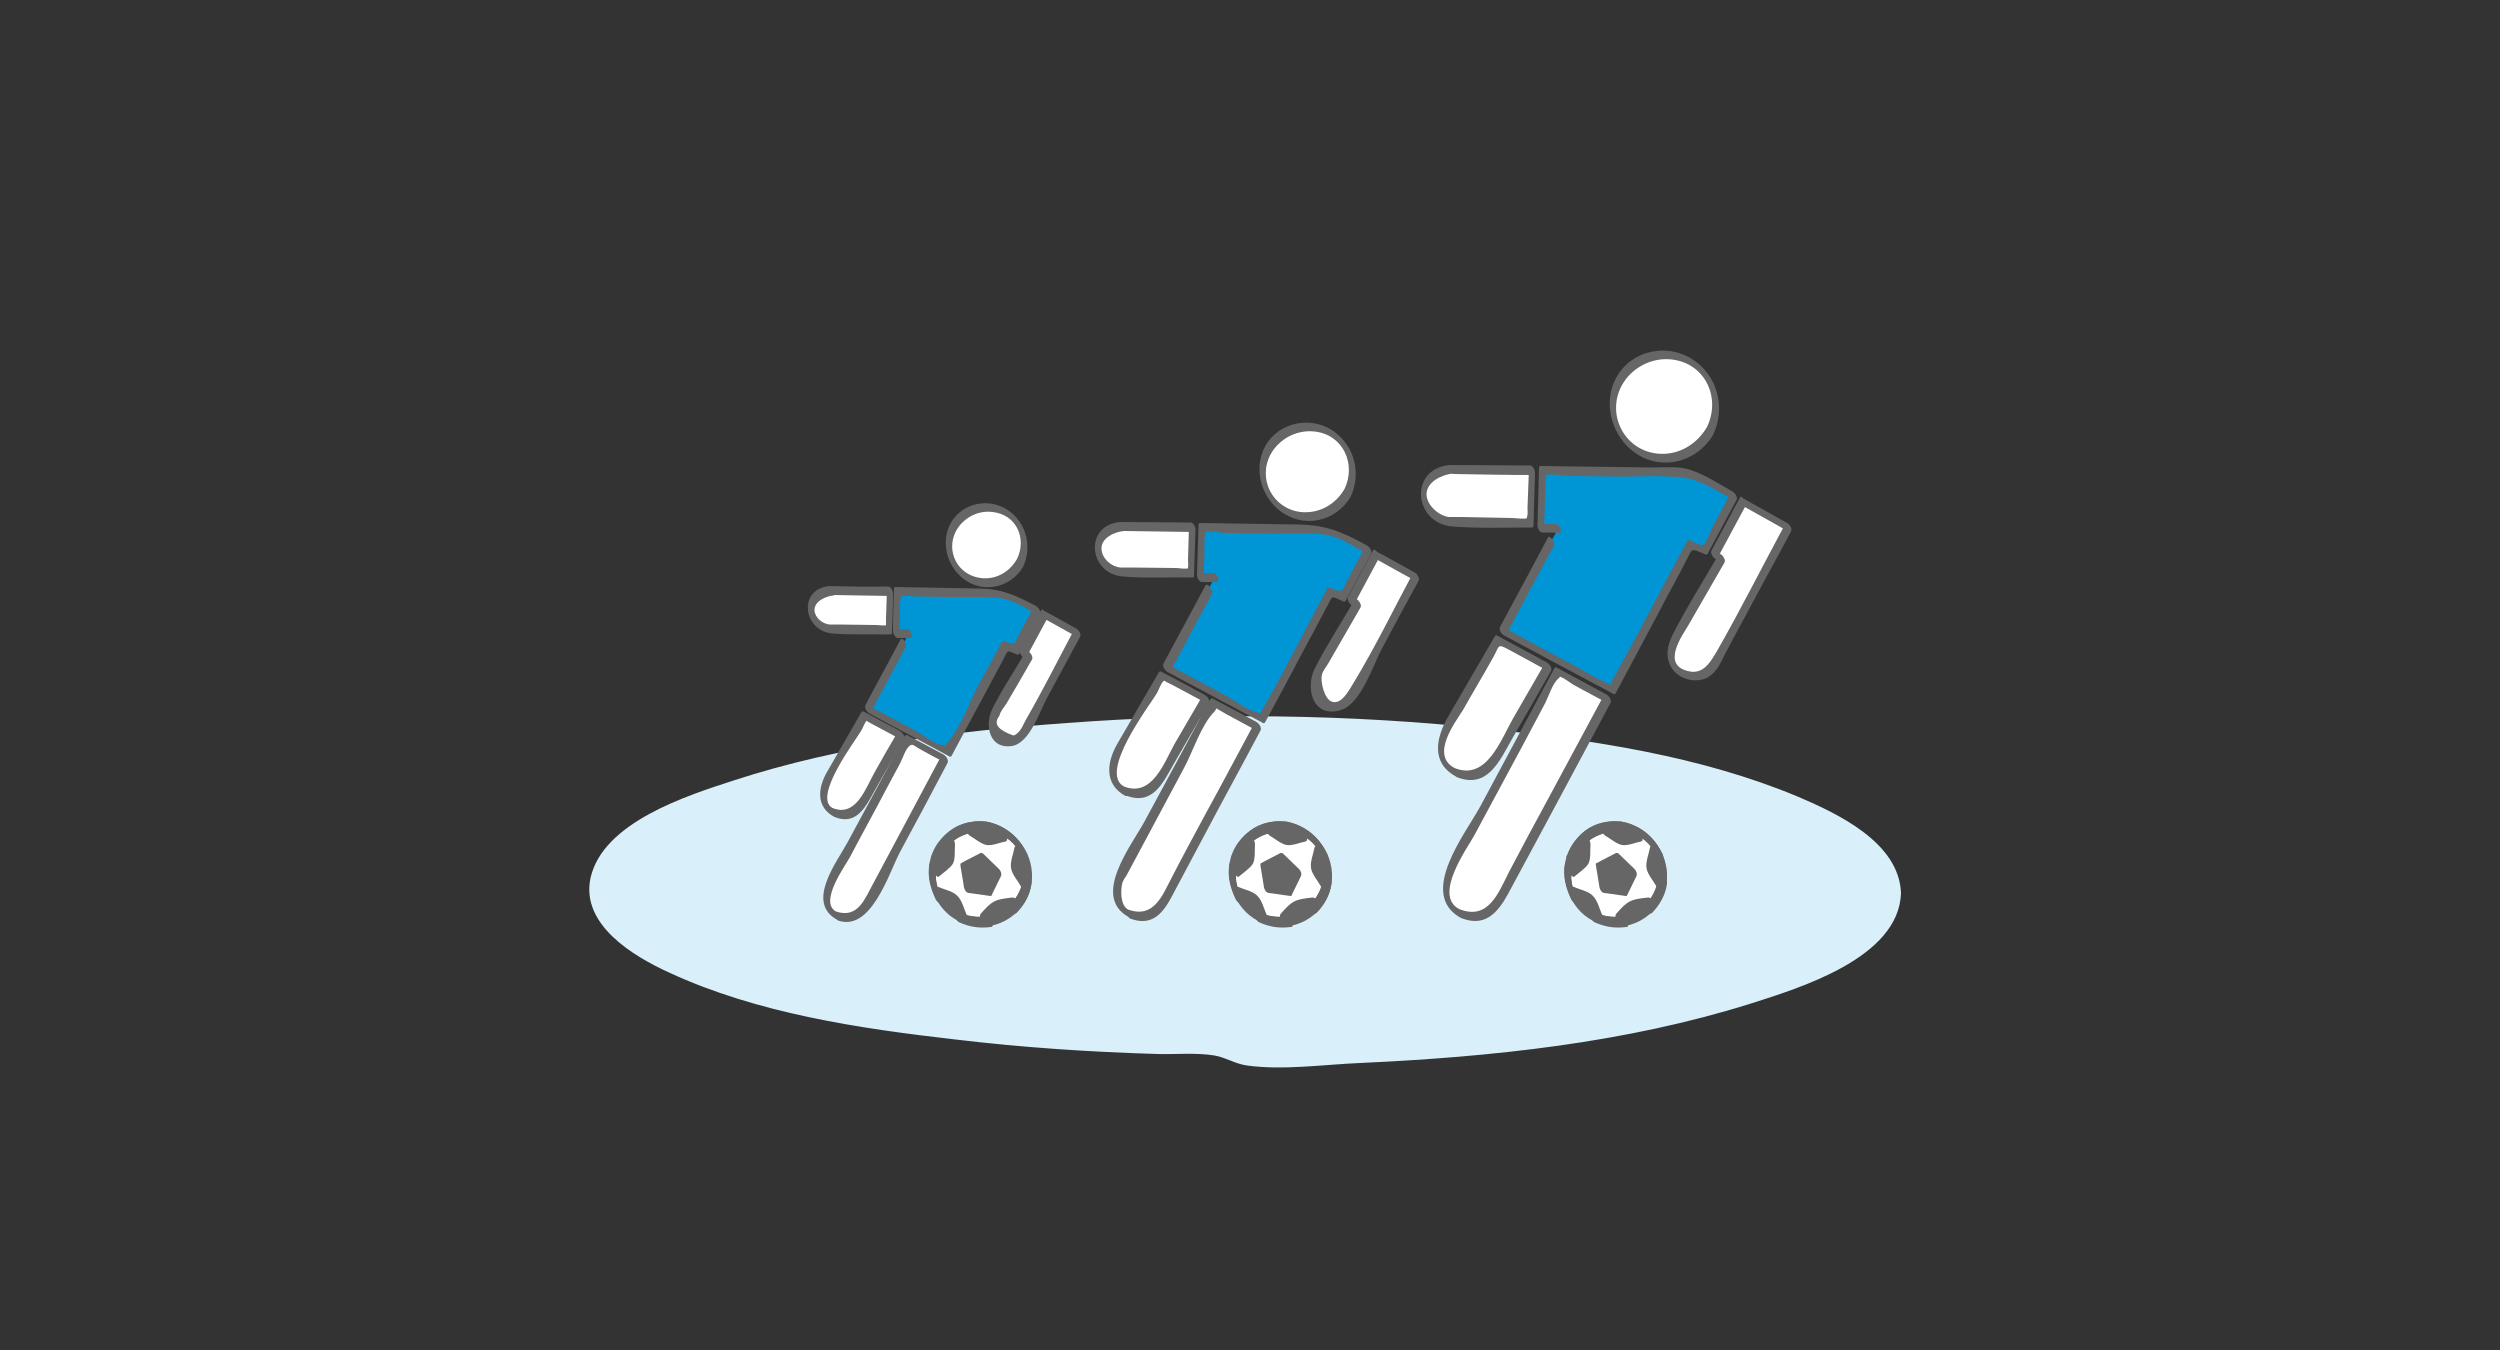 <?xml version="1.0" encoding="utf-8"?>
<!-- Generator: Adobe Illustrator 22.0.1, SVG Export Plug-In . SVG Version: 6.00 Build 0)  -->
<svg version="1.1" id="Layer_1" xmlns="http://www.w3.org/2000/svg" xmlns:xlink="http://www.w3.org/1999/xlink" x="0px" y="0px"
	 viewBox="0 0 500 270" style="enable-background:new 0 0 500 270;" xml:space="preserve">
<rect x="0" y="0" width="500" height="270" fill="#333333" stroke="none"/>
<style type="text/css">
	.st0{fill:#D9EFF9;}
	.st1{fill:#FFFFFF;}
	.st2{fill:#666666;}
	.st3{fill:#D9EFF9;stroke:#D9EFF9;stroke-width:3;stroke-miterlimit:10;}
	.st4{fill:#0096D5;}
</style>
<g>
	<path class="st0" d="M379.5,178.3c0,18.8-58.4,34-130.5,34c-2.2,0-4.4-2-6.5-2c-69-0.9-124-13.8-124-32c0-18.8,58.4-34,130.5-34
		S379.5,159.5,379.5,178.3z"/>
	<g>
		<path class="st0" d="M378.9,177.8c-0.3,11-16.9,16.8-25.2,19.7c-19,6.7-39.3,9.7-59.2,11.7c-12.6,1.2-25.4,1.9-38.1,2.1
			c-3.3,0-7,0.5-10.1-0.6c-2.3-0.8-3.4-1.3-6-1.4c-6.8-0.3-13.7-0.3-20.5-0.7c-21.9-1.2-44-3.4-65.3-8.7c-7.5-1.9-14.9-4.1-21.9-7.5
			c-4.6-2.2-10.5-5.4-12.6-10.3c-4.6-10.3,11.3-17.8,18.4-20.8c17.4-7.4,36.6-10.6,55.2-12.9c25.4-3.1,51-3.9,76.6-2.8
			c24.7,1,49.9,3.6,73.8,10.2c8.2,2.3,16.5,5,23.8,9.2C372.6,167.7,378.7,171.7,378.9,177.8c0,0.6,1.3,2,1.3,0.9
			c-0.3-10.2-12.7-16-20.7-19.4c-19.4-8.1-41-11.3-61.7-13.5c-28-3-56.3-3.3-84.4-1.2c-22.4,1.6-45.2,4.5-66.7,11.5
			c-9.2,3-26.1,8.3-28.6,19.5c-2,9.4,8.7,15.7,15.7,18.9c17.7,8.2,38.1,11.2,57.3,13.4c13.4,1.6,26.9,2.5,40.4,2.9
			c3.7,0.1,7.8-0.3,11.4,0.3c2.3,0.4,4.2,1.7,6.5,2c7.2,1,15.4-0.2,22.6-0.5c26.2-1.2,53.1-4,78.2-11.9c9.7-3.1,29.6-9.1,30-22.1
			C380.2,178.1,378.9,176.7,378.9,177.8z"/>
	</g>
</g>
<g>
	<path class="st1" d="M166.7,162.5L166.7,162.5c-2-1.1-2.8-3.6-1.7-5.6l8-13.8l7.3,3.9l-8,13.8C171.3,162.8,168.7,163.6,166.7,162.5
		z"/>
</g>
<g>
	<path class="st1" d="M167.4,183.1L167.4,183.1c-2-1.1-2.8-3.6-1.7-5.6l16-29.8l7.3,3.9l-1.2,2.3L173,181.5
		C171.9,183.5,169.4,184.2,167.4,183.1z"/>
</g>
<g>
	<circle class="st1" cx="197.3" cy="109" r="7.6"/>
</g>
<g>
	<g>
		<path class="st1" d="M166.2,118.1c-2.3,0-4.1,1.8-4.2,4.1c0,2.3,1.8,3.5,4,3.6l11.6,0.2l0.2-7.7L166.2,118.1z"/>
	</g>
	<g>
		<path class="st4" d="M180.7,128.7l-7,13.1l16,8.6l11.4-21.3l2.1,0.9l4.2-7.9l-2.7-1.4c-4-2.1-4.8-2-4.8-2l-20.5-0.3l-0.2,8.3
			l2.5,0"/>
	</g>
	<g>
		<path class="st1" d="M208.8,122.8l-4.2,7.8l1.1,0.5l-6.9,11.8c-1.1,2-0.8,4.1,0.7,4.8c2,1,4.2,0.5,5.3-1.5l10.6-19.7L208.8,122.8z
			"/>
	</g>
</g>
<g>
	<g>
		<path class="st2" d="M166.5,161.6c-4-2.2,4.6-13.5,5.7-15.4c0.3-0.4,0.8-1.9,1.2-2.1c-0.2,0.1,0.5,0.4,1.2,0.8
			c1.9,1,3.9,2.1,5.8,3.1c-0.3-0.6-0.5-1.1-0.8-1.7c-1.6,2.7-3.2,5.5-4.7,8.2C173.1,157.7,171.2,163.5,166.5,161.6
			c-0.8-0.3-0.2,1.5,0.4,1.8c4.5,1.8,6.3-2.2,8.1-5.4c1.9-3.4,3.9-6.7,5.8-10.1c0.3-0.6-0.3-1.4-0.8-1.7c-2.4-1.3-4.9-2.6-7.3-3.9
			c-0.1-0.1-0.3,0-0.4,0.1c-2.3,4-4.6,8-6.9,12c-1.8,3.1-2.3,7,1.5,9C167.6,163.8,167.1,161.9,166.5,161.6z"/>
	</g>
</g>
<g>
	<g>
		<path class="st2" d="M167.2,182.3c-3.5-1.9,1.9-9.2,2.8-10.9c2.3-4.4,4.7-8.7,7-13.1c1-1.9,2-3.7,3-5.6c0.5-0.9,1.1-3,2-3.6
			c0.6-0.4,0.8,0.1,2.3,0.9c1.6,0.9,3.3,1.8,4.9,2.6c-0.3-0.6-0.5-1.1-0.8-1.7c-2.7,5.1-5.4,10.1-8.1,15.2c-1.9,3.5-3.7,7-5.6,10.5
			C173,179.6,171.7,183.8,167.2,182.3c-0.8-0.3-0.2,1.5,0.4,1.8c6.6,2.3,10.1-9.3,12.4-13.7c3.2-5.9,6.4-11.9,9.5-17.8
			c0.3-0.6-0.3-1.4-0.8-1.7c-2.4-1.3-4.9-2.6-7.3-3.9c-0.1-0.1-0.3,0-0.4,0.1c-3.8,7.1-7.6,14.2-11.4,21.2
			c-2.2,4.1-8.6,12.2-2.1,15.7C168.3,184.4,167.7,182.6,167.2,182.3z"/>
	</g>
</g>
<g>
	<g>
		<path class="st2" d="M203.4,111.8c-1.5,2.6-4.2,4.2-7.3,3.8c-4.6-0.6-7-5.4-4.9-9.4c1.4-2.6,4.4-4.2,7.3-3.8
			C203.3,102.9,205.4,107.7,203.4,111.8c-0.3,0.6,0.9,2.2,1.2,1.6c1.8-3.8,0.8-8.4-2.5-11c-3.8-3-9.6-2.1-12,2.3
			c-2,3.7-0.7,8.5,2.5,11c3.9,3.1,9.5,1.9,12-2.3C204.9,112.7,203.8,111.1,203.4,111.8z"/>
	</g>
</g>
<g>
	<g>
		<g>
			<path class="st2" d="M165.9,117.2c-6.4,0.6-5.3,9,0.6,9.5c3.8,0.3,7.8,0.1,11.6,0.2c0.3,0,0.3-0.3,0.3-0.5
				c0.1-2.6,0.2-5.1,0.2-7.7c0-0.5-0.4-1.4-1-1.4C173.7,117.4,169.8,117.3,165.9,117.2c-0.7,0,0,1.8,0.7,1.8
				c3.9,0.1,7.8,0.1,11.8,0.2c-0.3-0.5-0.7-0.9-1-1.4c-0.1,1.9-0.1,3.9-0.2,5.8c0,0.4,0,0.9,0,1.3c-0.2,0.8,0.2,0.1,0.2,0.1
				c-0.5,0.2-1.7,0-2.2,0c-2.5,0-5-0.1-7.5-0.1c-0.6,0-1.2,0-1.8,0c-1.3-0.1-2.9-1.3-3-2.8c-0.1-1.9,2.4-2.9,3.8-3
				C167.3,119,166.6,117.2,165.9,117.2z"/>
		</g>
	</g>
	<g>
		<g>
			<path class="st2" d="M180.1,127.9c-2.3,4.4-4.7,8.7-7,13.1c-0.3,0.6,0.3,1.4,0.8,1.7c5.3,2.9,10.7,5.7,16,8.6
				c0.1,0.1,0.3,0,0.4-0.1c2.1-4,4.3-8,6.4-11.9c1.3-2.4,2.5-4.7,3.8-7.1c1.2-2.2,0.6-2.3,2.9-1.3c0.1,0.1,0.3,0,0.4-0.1
				c1.4-2.6,2.8-5.3,4.2-7.9c0.3-0.6-0.3-1.4-0.8-1.7c-4.4-2.3-7-3.5-11.8-3.5c-5.4-0.1-10.9-0.2-16.3-0.3c-0.3,0-0.3,0.3-0.3,0.5
				c-0.1,2.8-0.2,5.6-0.2,8.3c0,0.5,0.4,1.4,1,1.4c0.8,0,1.7,0,2.5,0c0.7,0,0-1.8-0.7-1.8c-0.8,0-1.7,0-2.5,0c0.3,0.5,0.7,0.9,1,1.4
				c0-1.5,0.1-3.1,0.1-4.6c0-0.8-0.1-1.8,0.1-2.6c0.4-1.2-0.2-0.6,0-0.7c0.6-0.4,2.4,0,3.1,0c2.1,0,4.2,0.1,6.4,0.1
				c3.3,0.1,6.9-0.2,10.2,0.2c2.8,0.3,5.4,2.1,7.8,3.4c-0.3-0.6-0.5-1.1-0.8-1.7c-0.9,1.7-1.9,3.5-2.8,5.2c-1.2,2.3-0.8,2.7-3.2,1.7
				c-0.1-0.1-0.3,0-0.4,0.1c-1.5,2.8-3,5.7-4.6,8.5c-1.9,3.6-3.6,8.6-6.3,11.7c-1.1,1.3,0.4,0.7-1.1,0.5c-1.7-0.3-3.9-2.1-5.4-2.9
				c-3.2-1.7-6.5-3.5-9.7-5.2c0.3,0.6,0.5,1.1,0.8,1.7c2.3-4.4,4.7-8.7,7-13.1C181.6,128.9,180.5,127.3,180.1,127.9L180.1,127.9z"/>
		</g>
	</g>
	<g>
		<g>
			<path class="st2" d="M208.2,122.1c-1.4,2.6-2.8,5.2-4.2,7.8c-0.3,0.5,0.3,1.4,0.8,1.7c0.4,0.2,0.8,0.3,1.1,0.5
				c-0.3-0.6-0.5-1.1-0.8-1.7c-2.2,3.8-4.8,7.6-6.7,11.5c-1.5,3.2-0.5,8,4,7.3c3.6-0.6,5.6-7.1,7.1-9.8c2.2-4,4.3-8,6.5-12
				c0.3-0.5-0.2-1.3-0.6-1.6c-2.2-1.2-4.4-2.5-6.7-3.7c-1-0.5-0.5,1.3,0.1,1.6c2.2,1.2,4.4,2.5,6.7,3.7c-0.2-0.5-0.4-1-0.6-1.6
				c-3.2,6-6.3,12.2-9.7,18.1c-0.6,1.1-1.2,2.8-2.5,3.2c-2.9-1-3.9-2.2-3.1-3.5c0.1-0.2,0.2-0.3,0.3-0.5c0.1-0.7,1-1.8,1.4-2.4
				c1.7-2.9,3.4-5.8,5.1-8.8c0.3-0.5-0.3-1.4-0.8-1.7c-0.4-0.2-0.8-0.3-1.1-0.5c0.3,0.6,0.5,1.1,0.8,1.7c1.4-2.6,2.8-5.2,4.2-7.8
				C209.7,123,208.5,121.4,208.2,122.1z"/>
		</g>
	</g>
</g>
<g>
	<path class="st1" d="M225,158.1L225,158.1c-2.4-1.3-3.3-4.3-2.1-6.7l9.5-16.4l8.8,4.7l-9.5,16.4C230.4,158.6,227.4,159.4,225,158.1
		z"/>
</g>
<g>
	<path class="st1" d="M225.8,182.7L225.8,182.7c-2.4-1.3-3.3-4.3-2.1-6.7l19-35.5l8.8,4.7l-1.5,2.8l-17.5,32.7
		C231.3,183.1,228.2,184,225.8,182.7z"/>
</g>
<g>
	<circle class="st1" cx="261.5" cy="94.3" r="9"/>
</g>
<g>
	<g>
		<path class="st1" d="M224.5,105.3c-2.7,0-4.9,2.2-5,4.9c0,2.7,2.1,4.2,4.8,4.2l13.9,0.2l0.3-9.1L224.5,105.3z"/>
	</g>
	<g>
		<path class="st4" d="M241.7,117.8l-8.4,15.6l19.1,10.2l13.6-25.4l2.5,1.1l5.1-9.4l-3.2-1.7c-4.8-2.6-5.7-2.4-5.7-2.4l-24.4-0.4
			l-0.3,9.9l3,0"/>
	</g>
	<g>
		<path class="st1" d="M275.2,110.8l-5,9.3l1.3,0.6l-8.2,14.1c-1.3,2.4-1,4.9,0.8,5.8c2.4,1.2,5,0.6,6.3-1.8l12.6-23.5L275.2,110.8z
			"/>
	</g>
</g>
<g>
	<g>
		<path class="st2" d="M224.8,157.3c-5.2-2.8,5.2-16.3,6.6-18.7c0.3-0.5,0.9-2.3,1.5-2.5c-0.1,0.1,0.8,0.5,1.6,0.9
			c2.3,1.2,4.6,2.5,6.9,3.7c-0.3-0.6-0.5-1.1-0.8-1.7c-1.9,3.3-3.8,6.5-5.7,9.8C232.8,152.6,230.4,159.5,224.8,157.3
			c-0.8-0.3-0.2,1.5,0.4,1.8c5.4,2.1,7.4-2.6,9.6-6.4c2.3-4,4.6-8,7-12c0.3-0.6-0.3-1.4-0.8-1.7c-2.9-1.6-5.8-3.1-8.8-4.7
			c-0.1-0.1-0.3,0-0.4,0.1c-2.8,4.8-5.5,9.5-8.3,14.3c-2.1,3.6-2.8,8.1,1.6,10.5C226,159.4,225.4,157.6,224.8,157.3z"/>
	</g>
</g>
<g>
	<g>
		<path class="st2" d="M225.6,181.9c-1.6-0.9-1.5-4-1.1-5.4c0.2-0.5,0.5-1,0.8-1.4c1-1.9,2-3.7,3-5.6c2.8-5.3,5.7-10.6,8.5-15.9
			c1.8-3.3,3.4-8.6,6.1-11.3c0.2-0.2,0.5-0.8,0.3-0.7c-0.1,0,1.7,1,2,1.2c2.2,1.2,4.3,2.3,6.5,3.5c-0.3-0.6-0.5-1.1-0.8-1.7
			c-3.3,6.1-6.5,12.2-9.8,18.2c-2.3,4.3-4.6,8.5-6.8,12.8C232.5,179,230.8,183.8,225.6,181.9c-0.8-0.3-0.2,1.5,0.4,1.8
			c4.2,1.6,6.4-0.8,8.2-4.1c2.2-4.2,4.5-8.4,6.7-12.6c3.7-7,7.5-13.9,11.2-20.9c0.3-0.6-0.3-1.4-0.8-1.7c-2.9-1.6-5.8-3.1-8.8-4.7
			c-0.1-0.1-0.3,0-0.4,0.1c-4.4,8.2-8.8,16.4-13.2,24.5c-2.6,4.8-10.8,15.1-3,19.2C226.8,184,226.2,182.2,225.6,181.9z"/>
	</g>
</g>
<g>
	<g>
		<path class="st2" d="M268.9,97.8c-1.8,3.1-5.1,5-8.8,4.6c-5.6-0.7-8.6-6.6-6-11.5c1.7-3.1,5.2-5,8.8-4.6
			C268.6,86.9,271.3,92.8,268.9,97.8c-0.3,0.6,0.9,2.2,1.2,1.6c2.1-4.4,1-9.7-2.9-12.8c-4.5-3.6-11.4-2.4-14.2,2.7
			c-2.3,4.3-0.9,9.8,2.9,12.8c4.7,3.7,11.2,2.3,14.2-2.7C270.4,98.8,269.3,97.2,268.9,97.8z"/>
	</g>
</g>
<g>
	<g>
		<g>
			<path class="st2" d="M224.1,104.4c-7.4,0.6-6.4,10.4,0.5,10.9c4.6,0.4,9.3,0.1,13.9,0.2c0.3,0,0.3-0.3,0.3-0.5
				c0.1-3,0.2-6.1,0.3-9.1c0-0.5-0.4-1.4-1-1.4C233.5,104.5,228.8,104.4,224.1,104.4c-0.7,0,0,1.8,0.7,1.8c4.7,0.1,9.3,0.1,14,0.2
				c-0.3-0.5-0.7-0.9-1-1.4c-0.1,2.3-0.1,4.6-0.2,7c0,0.5,0.1,1.1,0,1.5c-0.2,0.9,0.2,0.1,0.2,0.1c-0.5,0.3-2.1,0-2.6,0
				c-3,0-6-0.1-9-0.1c-0.7,0-1.4,0-2.1,0c-1.7-0.1-3.7-1.7-3.8-3.7c-0.1-2.3,2.8-3.5,4.6-3.6C225.6,106.1,224.8,104.3,224.1,104.4z"
				/>
		</g>
	</g>
	<g>
		<g>
			<path class="st2" d="M241.1,117.1c-2.8,5.2-5.6,10.4-8.4,15.6c-0.3,0.6,0.3,1.4,0.8,1.7c6.4,3.4,12.7,6.8,19.1,10.2
				c0.1,0.1,0.3,0,0.4-0.1c2.6-4.8,5.2-9.6,7.7-14.4c1.6-2.9,3.1-5.8,4.7-8.8c1.3-2.4,0.7-2.1,3.3-1c0.1,0.1,0.3,0,0.4-0.1
				c1.7-3.1,3.4-6.3,5.1-9.4c0.3-0.6-0.3-1.4-0.8-1.7c-5.1-2.8-8.2-4.1-13.8-4.2c-6.5-0.1-13.1-0.2-19.6-0.3c-0.3,0-0.3,0.3-0.3,0.5
				c-0.1,3.3-0.2,6.6-0.3,9.9c0,0.5,0.4,1.4,1,1.4c1,0,2,0,3,0c0.7,0,0-1.8-0.7-1.8c-1,0-2,0-3,0c0.3,0.5,0.7,0.9,1,1.4
				c0.1-1.8,0.1-3.6,0.2-5.5c0-1.1-0.1-2.4,0.1-3.4c0.2-1-0.1-0.5-0.1-0.6c0.8-0.5,3.3,0.1,4.2,0.1c2.6,0,5.2,0.1,7.8,0.1
				c3.9,0.1,8.1-0.3,11.9,0.2c3.2,0.4,6.2,2.6,9.1,4.1c-0.3-0.6-0.5-1.1-0.8-1.7c-1.1,2.1-2.3,4.2-3.4,6.3c-1.5,2.8-1,3.1-3.8,1.9
				c-0.1-0.1-0.3,0-0.4,0.1c-4.3,8-8.4,16.2-12.9,24.1c-0.9,1.5-0.1,1-1.1,0.8c-2-0.4-4.5-2.4-6.2-3.3c-4-2.2-8.1-4.3-12.1-6.5
				c0.3,0.6,0.5,1.1,0.8,1.7c2.8-5.2,5.6-10.4,8.4-15.6C242.6,118,241.5,116.4,241.1,117.1L241.1,117.1z"/>
		</g>
	</g>
	<g>
		<g>
			<path class="st2" d="M274.6,110.1c-1.7,3.1-3.3,6.2-5,9.3c-0.3,0.5,0.3,1.4,0.8,1.7c0.4,0.2,0.9,0.4,1.3,0.6
				c-0.3-0.6-0.5-1.1-0.8-1.7c-2.6,4.5-5.5,8.9-7.9,13.6c-2,3.8-0.6,10.2,5.2,8.4c4-1.2,6.5-9.2,8.2-12.3c2.4-4.5,4.8-9,7.3-13.5
				c0.3-0.5-0.2-1.3-0.6-1.6c-2.7-1.5-5.3-3-8-4.4c-1-0.5-0.5,1.3,0.1,1.6c2.7,1.5,5.3,3,8,4.4c-0.2-0.5-0.4-1-0.6-1.6
				c-3.9,7.3-7.6,14.9-11.9,22c-0.9,1.4-2.4,4.5-4.4,3.7c-1.4-0.5-2.3-4-1.9-5.4c0.2-0.8,0.9-1.6,1.3-2.3c2.1-3.7,4.3-7.4,6.4-11.1
				c0.3-0.5-0.3-1.4-0.8-1.7c-0.4-0.2-0.9-0.4-1.3-0.6c0.3,0.6,0.5,1.1,0.8,1.7c1.7-3.1,3.3-6.2,5-9.3
				C276.1,111,274.9,109.4,274.6,110.1z"/>
		</g>
	</g>
</g>
<g>
	<path class="st1" d="M291.1,154.5L291.1,154.5c-2.8-1.5-3.8-4.9-2.4-7.6l10.9-18.8l10,5.4l-10.9,18.8
		C297.3,155,293.8,156,291.1,154.5z"/>
</g>
<g>
	<path class="st1" d="M292,182.7L292,182.7c-2.8-1.5-3.8-4.9-2.4-7.6l21.8-40.7l10,5.4l-1.7,3.2l-20.1,37.5
		C298.2,183.2,294.7,184.2,292,182.7z"/>
</g>
<g>
	<circle class="st1" cx="332.9" cy="81.3" r="10.4"/>
</g>
<g>
	<g>
		<path class="st1" d="M290.4,93.9c-3.1,0-5.7,2.5-5.7,5.6c0,3.1,2.4,4.8,5.5,4.9l15.9,0.2l0.3-10.5L290.4,93.9z"/>
	</g>
	<g>
		<path class="st4" d="M310.2,108.3l-9.6,17.9l21.9,11.7l15.6-29.1l2.9,1.2l5.8-10.8l-3.6-2c-5.5-2.9-6.5-2.8-6.5-2.8l-28-0.4
			l-0.3,11.4l3.4,0.1"/>
	</g>
	<g>
		<path class="st1" d="M348.5,100.3l-5.7,10.6l1.5,0.7l-9.4,16.2c-1.5,2.7-1.1,5.6,0.9,6.6c2.8,1.4,5.8,0.6,7.2-2.1l14.5-26.9
			L348.5,100.3z"/>
	</g>
</g>
<g>
	<g>
		<path class="st2" d="M290.9,153.6c-4.9-2.6,0.2-9.2,1.7-11.6c1.9-3.4,3.9-6.7,5.8-10.1c1.6-2.7,0.9-3.3,3.3-2
			c2.7,1.5,5.4,2.9,8.1,4.4c-0.3-0.6-0.5-1.1-0.8-1.7c-2.1,3.7-4.3,7.4-6.4,11.1C300.1,148.1,297.3,156.2,290.9,153.6
			c-0.8-0.3-0.2,1.5,0.4,1.8c6.2,2.5,8.6-3.2,11.1-7.6c2.6-4.5,5.2-9,7.8-13.6c0.3-0.6-0.3-1.4-0.8-1.7c-3.3-1.8-6.7-3.6-10-5.4
			c-0.1-0.1-0.3,0-0.4,0.1c-3.1,5.3-6.2,10.7-9.3,16c-2.4,4.1-3.7,9.3,1.5,12.1C292,155.8,291.4,153.9,290.9,153.6z"/>
	</g>
</g>
<g>
	<g>
		<path class="st2" d="M291.8,181.8c-5.2-2.8,1.7-12.2,3.1-14.8c3.3-6.1,6.6-12.3,9.9-18.4c1.4-2.7,2.9-5.4,4.3-8.1
			c0.6-1.2,1.5-4,2.6-4.8c0.4-0.3,0.3-0.5,0-0.4c0.6-0.1,2.4,1.3,2.9,1.6c2.3,1.3,4.7,2.5,7,3.8c-0.3-0.6-0.5-1.1-0.8-1.7
			c-3.8,7-7.5,14-11.3,21c-2.6,4.8-5.2,9.6-7.7,14.4C299.7,178.5,297.7,184.2,291.8,181.8c-0.8-0.3-0.2,1.5,0.4,1.8
			c4.8,1.9,7.3-1,9.4-4.8c2.6-4.8,5.2-9.7,7.8-14.5c4.2-7.9,8.5-15.8,12.7-23.7c0.3-0.6-0.3-1.4-0.8-1.7c-3.3-1.8-6.7-3.6-10-5.4
			c-0.1-0.1-0.3,0-0.4,0.1c-4.9,9.2-9.9,18.4-14.8,27.6c-2.9,5.4-12.7,17.6-3.9,22.4C292.9,184,292.3,182.1,291.8,181.8z"/>
	</g>
</g>
<g>
	<g>
		<path class="st2" d="M341.4,85.4c-2.1,3.6-5.9,5.8-10.1,5.3c-6.5-0.8-10-7.8-7-13.5c1.9-3.6,6-5.8,10.1-5.3
			C341.1,72.7,344.2,79.6,341.4,85.4c-0.3,0.6,0.9,2.2,1.2,1.6c2.4-5,1.2-11-3.2-14.5c-5.2-4.1-13-2.8-16.2,3.1
			c-2.6,4.8-1,11.1,3.2,14.5c5.3,4.3,12.8,2.6,16.2-3.1C342.9,86.4,341.8,84.8,341.4,85.4z"/>
	</g>
</g>
<g>
	<g>
		<g>
			<path class="st2" d="M290,93c-8.3,0.7-7.3,11.7,0.5,12.3c5.3,0.4,10.6,0.2,15.9,0.2c0.3,0,0.3-0.3,0.3-0.5
				c0.1-3.5,0.2-7,0.3-10.5c0-0.5-0.4-1.4-1-1.4C300.8,93.1,295.4,93,290,93c-0.7,0,0,1.8,0.7,1.8c5.4,0.1,10.7,0.2,16.1,0.2
				c-0.3-0.5-0.7-0.9-1-1.4c-0.1,2.7-0.2,5.3-0.3,8c0,0.5,0.1,1.3-0.1,1.8c-0.3,1,0.2,0.2,0.1,0.2c-0.5,0.3-2.5,0-3,0
				c-3.4-0.1-6.8-0.1-10.3-0.2c-0.8,0-1.6,0-2.4,0c-1.9-0.2-4.4-2.2-4.5-4.5c0-2.6,3.2-4,5.3-4.2C291.5,94.7,290.7,92.9,290,93z"/>
		</g>
	</g>
	<g>
		<g>
			<path class="st2" d="M309.6,107.5c-3.2,6-6.4,12-9.6,17.9c-0.3,0.6,0.3,1.4,0.8,1.7c7.3,3.9,14.6,7.8,21.9,11.7
				c0.1,0.1,0.3,0,0.4-0.1c2.9-5.4,5.8-10.9,8.7-16.3c1.7-3.3,3.5-6.5,5.2-9.8c1.6-3,0.9-3.1,4.1-1.7c0.1,0.1,0.3,0,0.4-0.1
				c1.9-3.6,3.9-7.2,5.8-10.8c0.3-0.6-0.3-1.4-0.8-1.7c-3.1-1.7-6.5-4.1-10-4.7c-1.9-0.3-4.1-0.1-6.1-0.1
				c-7.4-0.1-14.9-0.2-22.3-0.3c-0.3,0-0.3,0.3-0.3,0.5c-0.1,3.8-0.2,7.6-0.3,11.4c0,0.5,0.4,1.4,1,1.4c1.1,0,2.3,0,3.4,0.1
				c0.7,0,0-1.8-0.7-1.8c-1.1,0-2.3,0-3.4-0.1c0.3,0.5,0.7,0.9,1,1.4c0.1-2.1,0.1-4.1,0.2-6.2c0-1.3,0.1-2.5,0.1-3.8
				c0-1.1,0.2-1.1-0.1-1c0.8-0.5,3.8,0.1,4.8,0.1c2.9,0,5.7,0.1,8.6,0.1c4.6,0.1,9.4-0.3,14,0.2c3.8,0.4,7.3,2.9,10.6,4.7
				c-0.3-0.6-0.5-1.1-0.8-1.7c-1.3,2.4-2.5,4.7-3.8,7.1c-0.3,0.6-1.2,3.1-1.8,3.4c-0.4,0.2-1.9-0.6-2.7-1c-0.1-0.1-0.3,0-0.4,0.1
				c-5,9.2-9.8,18.6-14.9,27.7c-0.9,1.6,0,1.2-1.4,0.7c-2.5-1-4.9-2.7-7.3-3.9c-4.5-2.4-9-4.8-13.5-7.3c0.3,0.6,0.5,1.1,0.8,1.7
				c3.2-6,6.4-12,9.6-17.9C311.1,108.5,309.9,106.9,309.6,107.5L309.6,107.5z"/>
		</g>
	</g>
	<g>
		<g>
			<path class="st2" d="M348,99.5c-1.9,3.5-3.8,7.1-5.7,10.6c-0.3,0.5,0.3,1.4,0.8,1.7c0.5,0.2,1,0.4,1.5,0.7
				c-0.3-0.6-0.5-1.1-0.8-1.7c-3,5.1-6.1,10.1-8.9,15.4c-1.1,2.1-2,4.4-0.9,6.8c1.2,2.6,4.5,3.7,7.1,2.7c2-0.9,2.9-2.8,3.8-4.7
				c1.7-3.2,3.4-6.4,5.1-9.5c2.7-5.1,5.5-10.1,8.2-15.2c0.3-0.5-0.2-1.3-0.6-1.6c-3-1.7-6.1-3.4-9.1-5.1c-1-0.5-0.5,1.3,0.1,1.6
				c3,1.7,6.1,3.4,9.1,5.1c-0.2-0.5-0.4-1-0.6-1.6c-4.6,8.5-8.9,17.1-13.7,25.5c-1.2,2-2.6,4.6-5.4,4.1c-6.1-1.1-1.4-7.4-0.3-9.3
				c2.4-4.2,4.8-8.3,7.2-12.5c0.3-0.5-0.3-1.4-0.8-1.7c-0.5-0.2-1-0.4-1.5-0.7c0.3,0.6,0.5,1.1,0.8,1.7c1.9-3.5,3.8-7.1,5.7-10.6
				C349.4,100.5,348.3,98.9,348,99.5z"/>
		</g>
	</g>
</g>
<g>
	<g>
		
			<ellipse transform="matrix(0.149 -0.989 0.989 0.149 102.722 468.224)" class="st1" cx="323.4" cy="174.4" rx="9.7" ry="9.4"/>
	</g>
	<g>
		<path class="st2" d="M324.6,165.2c-5.3-0.8-10.2,2.8-11,8.1c-0.8,5.3,2.8,10.2,8.1,11c5.3,0.8,10.2-2.8,11-8.1
			C333.5,170.9,329.8,166,324.6,165.2 M313.9,171.9C313.9,171.9,313.9,171.9,313.9,171.9C313.9,171.9,313.9,171.9,313.9,171.9
			 M329.7,181.7l0.2-1.4l-3.7,0.4l-2.5,2.8l1.2,0.6c-1,0.2-2.1,0.2-3.3,0.1c-1.1-0.2-2.2-0.5-3.1-1l1.3-0.2l-1.6-3.4l-3.4-1.5
			l-0.2,1.4c-1-1.8-1.5-3.9-1.1-6.2c0-0.1,0-0.2,0-0.3l0.7,1.3l2.7-2.5l0.4-3.7l-1.4,0.2c1.5-1.7,3.6-2.8,5.9-3.1l-1,1l3.3,1.8
			l3.7-0.8l-0.7-1.3c2.1,1,3.8,2.6,4.7,4.7l-1.3-0.6l-0.7,3.7l1.9,3.2l1-1c0,0.1,0,0.2,0,0.2C332.3,178.4,331.2,180.3,329.7,181.7"
			/>
		<g>
			<path class="st2" d="M324.2,164.3c-13.6-1.3-15.1,18.9-2.3,20.9c5.9,0.9,11.3-3.7,11.5-9.6c0.2-5.5-3.8-10.2-9.1-11.3
				c-0.9-0.2-0.2,1.6,0.4,1.8c11.6,2.4,7.7,19-3.3,17.3c-5.9-0.9-9.1-7.5-6.1-12.7c2-3.5,5.7-5,9.6-4.6
				C325.6,166.2,324.9,164.3,324.2,164.3L324.2,164.3z"/>
			<path class="st2" d="M313.3,171.2C313.3,171.2,313.3,171.3,313.3,171.2c-0.2,0.6,1,2.2,1.3,1.3c0,0,0,0,0,0
				C314.8,171.9,313.6,170.4,313.3,171.2C313.3,171.2,313.3,171.3,313.3,171.2c-0.2,0.6,1,2.2,1.3,1.3c0,0,0,0,0,0
				C314.8,171.9,313.6,170.4,313.3,171.2L313.3,171.2z"/>
			<path class="st2" d="M330.4,182.4c0.1-0.5,0.1-0.9,0.2-1.4c0.1-0.5-0.4-1.6-1-1.5c-3.6,0.4-4,0.6-6.4,3.3
				c-0.4,0.5,0.4,1.5,0.8,1.7c0.4,0.2,0.8,0.4,1.2,0.6c-0.2-0.6-0.4-1.2-0.5-1.8c-2.2,0.3-4.2,0-6.2-0.9c0.2,0.6,0.4,1.2,0.5,1.8
				c0.4-0.1,0.9-0.1,1.3-0.2c0.5-0.1,0.2-0.9,0.1-1.1c-0.5-1.1-0.9-2.9-1.9-3.8c-0.9-0.9-2.6-1.2-3.7-1.7c-0.2-0.1-0.4,0-0.4,0.2
				c-0.1,0.5-0.1,0.9-0.2,1.4c0.4,0.1,0.7,0.3,1.1,0.4c-1-1.9-1.2-3.7-0.9-5.6c-0.4-0.1-0.7-0.3-1.1-0.4c0.2,0.4,0.4,0.8,0.7,1.3
				c0.1,0.2,0.6,0.9,0.9,0.6c0.8-0.7,2.3-1.7,2.8-2.6c0.5-1,0.3-2.7,0.4-3.9c0-0.4-0.4-1.6-1-1.5c-0.5,0.1-1,0.2-1.4,0.2
				c0.3,0.6,0.6,1.1,0.9,1.7c1.7-1.7,3.3-2.5,5.7-3c-0.3-0.6-0.6-1.1-0.9-1.7c-0.3,0.3-0.7,0.7-1,1c-0.4,0.4,0.3,1.4,0.6,1.6
				c0.9,0.5,2.3,1.7,3.4,1.9c1.1,0.2,2.7-0.5,3.8-0.7c0.5-0.1,0.3-0.8,0.1-1.1c-0.2-0.4-0.4-0.9-0.7-1.3c-0.1,0.4-0.2,0.7-0.2,1.1
				c1.9,0.9,3.2,2.2,4.1,4c0.1-0.4,0.2-0.7,0.2-1.1c-0.4-0.2-0.9-0.4-1.3-0.6c-0.2-0.1-0.4,0-0.4,0.2c-0.2,1.2-0.9,2.8-0.7,4.1
				c0.2,1.3,1.4,2.6,2,3.7c0.2,0.3,0.6,0.9,1,0.5c0.3-0.3,0.6-0.7,1-1c-0.4-0.5-0.8-0.9-1.2-1.4c-0.3,2.2-1.4,4-2.9,5.6
				c-0.4,0.5,0.6,2.1,1.2,1.6c1.6-1.7,2.7-3.6,3-5.9c0.1-0.4-0.6-2-1.2-1.4c-0.3,0.3-0.6,0.7-1,1c0.3,0.2,0.7,0.4,1,0.5
				c-0.3-0.5-0.6-1.1-0.9-1.6c-0.2-0.4-0.5-0.7-0.6-1.1c-0.4-1-0.1,0.7,0,0c0-0.6,0.2-1.9,0.5-2.4c0.4-0.8-0.2-0.6,1,0
				c0.7,0.3,0.4-0.9,0.2-1.1c-1.3-2.4-3-4.1-5.4-5.3c-0.7-0.4-0.3,0.9-0.2,1.1c0.2,0.4,0.4,0.9,0.7,1.3c0-0.4,0.1-0.8,0.1-1.1
				c-1,0.2-2.6,0.9-3.5,0.8c-0.9-0.1-2.2-1.2-3.1-1.7c0.2,0.5,0.4,1,0.6,1.6c0.3-0.3,0.7-0.7,1-1c0.4-0.4-0.4-1.8-0.9-1.7
				c-2.4,0.5-4.3,1.5-6.1,3.2c-0.4,0.4,0.4,1.8,0.9,1.7c0.5-0.1,1-0.2,1.4-0.2c-0.3-0.5-0.7-1-1-1.5c-0.1,1,0.1,2.7-0.4,3.6
				c-0.4,0.9-1.9,1.8-2.6,2.4c0.3,0.2,0.6,0.4,0.9,0.6c-0.2-0.4-0.4-0.8-0.7-1.3c-0.1-0.3-0.9-1.1-1.1-0.4c-0.5,2.6,0.2,5,1.3,7.3
				c0.1,0.2,1,1.1,1.1,0.4c0.2-1-0.2-0.8,0.3-0.9c0.5,0,2.2,0.9,2.5,1.1c0.6,0.4-0.6-0.8-0.1-0.1c0.2,0.3,0.4,0.7,0.5,1
				c0.3,0.7,0.6,1.3,0.9,2c0-0.4,0.1-0.8,0.1-1.1c-0.4,0.1-0.9,0.1-1.3,0.2c-0.9,0.1,0.2,1.6,0.5,1.8c2.2,1,4.1,1.3,6.5,1
				c0.9-0.1-0.2-1.6-0.5-1.8c-0.4-0.2-0.8-0.4-1.2-0.6c0.3,0.6,0.5,1.1,0.8,1.7c0.7-0.7,1.5-2.2,2.4-2.7c0.9-0.5,2.6-0.3,3.6-0.4
				c-0.3-0.5-0.7-1-1-1.5c-0.1,0.5-0.1,0.9-0.2,1.4C329,181.7,330.2,183.2,330.4,182.4L330.4,182.4z"/>
		</g>
	</g>
	<g>
		<polygon class="st2" points="319.8,173.5 320.5,177.7 324.7,178.4 326.7,174.5 323.6,171.5 		"/>
		<g>
			<path class="st2" d="M319.2,173.2c0.2,1.4,0.5,2.8,0.7,4.3c0.1,0.5,0.5,1.1,1,1.1c1.4,0.2,2.8,0.4,4.3,0.6c0.1,0,0.2,0,0.2-0.1
				c0.6-1.3,1.3-2.6,1.9-3.9c0.2-0.5-0.1-1.1-0.4-1.4c-1-1-2.1-2-3.1-3c-0.1-0.1-0.4-0.3-0.6-0.2c-1.3,0.7-2.6,1.3-3.8,2
				c-0.6,0.3,0.3,2.1,1,1.8c1.3-0.7,2.6-1.3,3.8-2c-0.2-0.1-0.4-0.2-0.6-0.2c1,1,2.1,2,3.1,3c-0.1-0.5-0.3-1-0.4-1.4
				c-0.3,0.6-0.6,1.3-1,1.9c-0.2,0.4-0.4,0.8-0.6,1.2c-0.1,0.1-0.4,0.7-0.2,0.6c0.2-0.1-0.4-0.1-0.5-0.2c-0.5-0.1-1-0.1-1.5-0.2
				c-0.7-0.1-1.4-0.2-2.1-0.3c0.3,0.4,0.6,0.8,1,1.1c-0.2-1.4-0.5-2.8-0.7-4.3C320.3,173,318.9,171.9,319.2,173.2z"/>
		</g>
	</g>
	<g>
		<g>
			<path class="st2" d="M332,175.5c-0.8,3.9-3.5,7-7.6,7.7c-5.5,1-11.1-3.5-10.1-9.3C315.9,163.3,333.1,163.8,332,175.5
				c-0.1,0.6,1.2,2.1,1.3,1.3c0.5-5-2-10-6.9-11.9c-5.8-2.2-12.4,1.6-13.4,7.8c-0.7,4.8,2,9.8,6.4,11.7c6.1,2.7,12.5-1.3,13.8-7.6
				C333.4,176.2,332.1,174.7,332,175.5z"/>
		</g>
	</g>
</g>
<g>
	<g>
		
			<ellipse transform="matrix(0.149 -0.989 0.989 0.149 45.714 401.97)" class="st1" cx="256.4" cy="174.4" rx="9.7" ry="9.4"/>
	</g>
	<g>
		<path class="st2" d="M257.5,165.2c-5.3-0.8-10.2,2.8-11,8.1c-0.8,5.3,2.8,10.2,8.1,11c5.3,0.8,10.2-2.8,11-8.1
			C266.5,170.9,262.8,166,257.5,165.2 M246.9,171.9C246.9,171.9,246.9,171.9,246.9,171.9C246.9,171.9,246.9,171.9,246.9,171.9
			 M262.7,181.7l0.2-1.4l-3.7,0.4l-2.5,2.8l1.2,0.6c-1,0.2-2.1,0.2-3.3,0.1s-2.2-0.5-3.1-1l1.3-0.2l-1.6-3.4l-3.4-1.5l-0.2,1.4
			c-1-1.8-1.5-3.9-1.1-6.2c0-0.1,0-0.2,0-0.3l0.7,1.3l2.7-2.5l0.4-3.7l-1.4,0.2c1.5-1.7,3.6-2.8,5.9-3.1l-1,1l3.3,1.8l3.7-0.8
			l-0.7-1.3c2.1,1,3.8,2.6,4.7,4.7l-1.3-0.6l-0.7,3.7l1.9,3.2l1-1c0,0.1,0,0.2,0,0.2C265.3,178.4,264.2,180.3,262.7,181.7"/>
		<g>
			<path class="st2" d="M257.2,164.3c-13.6-1.3-15.1,18.9-2.3,20.9c5.9,0.9,11.3-3.7,11.5-9.6c0.2-5.5-3.8-10.2-9.1-11.3
				c-0.9-0.2-0.2,1.6,0.4,1.8c11.6,2.4,7.7,19-3.3,17.3c-5.9-0.9-9.1-7.5-6.1-12.7c2-3.5,5.7-5,9.6-4.6
				C258.6,166.2,257.9,164.3,257.2,164.3L257.2,164.3z"/>
			<path class="st2" d="M246.3,171.2C246.3,171.2,246.3,171.3,246.3,171.2c-0.2,0.6,1,2.2,1.3,1.3c0,0,0,0,0,0
				C247.8,171.9,246.6,170.4,246.3,171.2C246.3,171.2,246.3,171.3,246.3,171.2c-0.2,0.6,1,2.2,1.3,1.3c0,0,0,0,0,0
				C247.8,171.9,246.6,170.4,246.3,171.2L246.3,171.2z"/>
			<path class="st2" d="M263.3,182.4c0.1-0.5,0.1-0.9,0.2-1.4c0.1-0.5-0.4-1.6-1-1.5c-3.6,0.4-4,0.6-6.4,3.3
				c-0.4,0.5,0.4,1.5,0.8,1.7c0.4,0.2,0.8,0.4,1.2,0.6c-0.2-0.6-0.4-1.2-0.5-1.8c-2.2,0.3-4.2,0-6.2-0.9c0.2,0.6,0.4,1.2,0.5,1.8
				c0.4-0.1,0.9-0.1,1.3-0.2c0.5-0.1,0.2-0.9,0.1-1.1c-0.5-1.1-0.9-2.9-1.9-3.8c-0.9-0.9-2.6-1.2-3.7-1.7c-0.2-0.1-0.4,0-0.4,0.2
				c-0.1,0.5-0.1,0.9-0.2,1.4c0.4,0.1,0.7,0.3,1.1,0.4c-1-1.9-1.2-3.7-0.9-5.6c-0.4-0.1-0.7-0.3-1.1-0.4c0.2,0.4,0.4,0.8,0.7,1.3
				c0.1,0.2,0.6,0.9,0.9,0.6c0.8-0.7,2.3-1.7,2.8-2.6c0.5-1,0.3-2.7,0.4-3.9c0-0.4-0.4-1.6-1-1.5c-0.5,0.1-1,0.2-1.4,0.2
				c0.3,0.6,0.6,1.1,0.9,1.7c1.7-1.7,3.3-2.5,5.7-3c-0.3-0.6-0.6-1.1-0.9-1.7c-0.3,0.3-0.7,0.7-1,1c-0.4,0.4,0.3,1.4,0.6,1.6
				c0.9,0.5,2.3,1.7,3.4,1.9c1.1,0.2,2.7-0.5,3.8-0.7c0.5-0.1,0.3-0.8,0.1-1.1c-0.2-0.4-0.4-0.9-0.7-1.3c-0.1,0.4-0.2,0.7-0.2,1.1
				c1.9,0.9,3.2,2.2,4.1,4c0.1-0.4,0.2-0.7,0.2-1.1c-0.4-0.2-0.9-0.4-1.3-0.6c-0.2-0.1-0.4,0-0.4,0.2c-0.2,1.2-0.9,2.8-0.7,4.1
				c0.2,1.3,1.4,2.6,2,3.7c0.2,0.3,0.6,0.9,1,0.5c0.3-0.3,0.6-0.7,1-1c-0.4-0.5-0.8-0.9-1.2-1.4c-0.3,2.2-1.4,4-2.9,5.6
				c-0.4,0.5,0.6,2.1,1.2,1.6c1.6-1.7,2.7-3.6,3-5.9c0.1-0.4-0.6-2-1.2-1.4c-0.3,0.3-0.6,0.7-1,1c0.3,0.2,0.7,0.4,1,0.5
				c-0.3-0.5-0.6-1.1-0.9-1.6c-0.2-0.4-0.5-0.7-0.6-1.1c-0.4-1-0.1,0.7,0,0c0-0.6,0.2-1.9,0.5-2.4c0.4-0.8-0.2-0.6,1,0
				c0.7,0.3,0.4-0.9,0.2-1.1c-1.3-2.4-3-4.1-5.4-5.3c-0.7-0.4-0.3,0.9-0.2,1.1c0.2,0.4,0.4,0.9,0.7,1.3c0-0.4,0.1-0.8,0.1-1.1
				c-1,0.2-2.6,0.9-3.5,0.8c-0.9-0.1-2.2-1.2-3.1-1.7c0.2,0.5,0.4,1,0.6,1.6c0.3-0.3,0.7-0.7,1-1c0.4-0.4-0.4-1.8-0.9-1.7
				c-2.4,0.5-4.3,1.5-6.1,3.2c-0.4,0.4,0.4,1.8,0.9,1.7c0.5-0.1,1-0.2,1.4-0.2c-0.3-0.5-0.7-1-1-1.5c-0.1,1,0.1,2.7-0.4,3.6
				c-0.4,0.9-1.9,1.8-2.6,2.4c0.3,0.2,0.6,0.4,0.9,0.6c-0.2-0.4-0.4-0.8-0.7-1.3c-0.1-0.3-0.9-1.1-1.1-0.4c-0.5,2.6,0.2,5,1.3,7.3
				c0.1,0.2,1,1.1,1.1,0.4c0.2-1-0.2-0.8,0.3-0.9c0.5,0,2.2,0.9,2.5,1.1c0.6,0.4-0.6-0.8-0.1-0.1c0.2,0.3,0.4,0.7,0.5,1
				c0.3,0.7,0.6,1.3,0.9,2c0-0.4,0.1-0.8,0.1-1.1c-0.4,0.1-0.9,0.1-1.3,0.2c-0.9,0.1,0.2,1.6,0.5,1.8c2.2,1,4.1,1.3,6.5,1
				c0.9-0.1-0.2-1.6-0.5-1.8c-0.4-0.2-0.8-0.4-1.2-0.6c0.3,0.6,0.5,1.1,0.8,1.7c0.7-0.7,1.5-2.2,2.4-2.7c0.9-0.5,2.6-0.3,3.6-0.4
				c-0.3-0.5-0.7-1-1-1.5c-0.1,0.5-0.1,0.9-0.2,1.4C262,181.7,263.2,183.2,263.3,182.4L263.3,182.4z"/>
		</g>
	</g>
	<g>
		<polygon class="st2" points="252.8,173.5 253.5,177.7 257.7,178.4 259.7,174.5 256.6,171.5 		"/>
		<g>
			<path class="st2" d="M252.1,173.2c0.2,1.4,0.5,2.8,0.7,4.3c0.1,0.5,0.5,1.1,1,1.1c1.4,0.2,2.8,0.4,4.3,0.6c0.1,0,0.2,0,0.2-0.1
				c0.6-1.3,1.3-2.6,1.9-3.9c0.2-0.5-0.1-1.1-0.4-1.4c-1-1-2.1-2-3.1-3c-0.1-0.1-0.4-0.3-0.6-0.2c-1.3,0.7-2.6,1.3-3.8,2
				c-0.6,0.3,0.3,2.1,1,1.8c1.3-0.7,2.6-1.3,3.8-2c-0.2-0.1-0.4-0.2-0.6-0.2c1,1,2.1,2,3.1,3c-0.1-0.5-0.3-1-0.4-1.4
				c-0.3,0.6-0.6,1.3-1,1.9c-0.2,0.4-0.4,0.8-0.6,1.2c-0.1,0.1-0.4,0.7-0.2,0.6c0.2-0.1-0.4-0.1-0.5-0.2c-0.5-0.1-1-0.1-1.5-0.2
				c-0.7-0.1-1.4-0.2-2.1-0.3c0.3,0.4,0.6,0.8,1,1.1c-0.2-1.4-0.5-2.8-0.7-4.3C253.3,173,251.9,171.9,252.1,173.2z"/>
		</g>
	</g>
	<g>
		<g>
			<path class="st2" d="M264.9,175.5c-0.8,3.9-3.5,7-7.6,7.7c-5.5,1-11.1-3.5-10.1-9.3C248.9,163.3,266.1,163.8,264.9,175.5
				c-0.1,0.6,1.2,2.1,1.3,1.3c0.5-5-2-10-6.9-11.9c-5.8-2.2-12.4,1.6-13.4,7.8c-0.7,4.8,2,9.8,6.4,11.7c6.1,2.7,12.5-1.3,13.8-7.6
				C266.3,176.2,265.1,174.7,264.9,175.5z"/>
		</g>
	</g>
</g>
<g>
	<g>
		
			<ellipse transform="matrix(0.149 -0.989 0.989 0.149 -5.338 342.638)" class="st1" cx="196.4" cy="174.4" rx="9.7" ry="9.4"/>
	</g>
	<g>
		<path class="st2" d="M197.5,165.2c-5.3-0.8-10.2,2.8-11,8.1c-0.8,5.3,2.8,10.2,8.1,11c5.3,0.8,10.2-2.8,11-8.1
			C206.5,170.9,202.8,166,197.5,165.2 M186.9,171.9C186.9,171.9,186.9,171.9,186.9,171.9C186.9,171.9,186.9,171.9,186.9,171.9
			 M202.7,181.7l0.2-1.4l-3.7,0.4l-2.5,2.8l1.2,0.6c-1,0.2-2.1,0.2-3.3,0.1c-1.1-0.2-2.2-0.5-3.1-1l1.3-0.2l-1.6-3.4l-3.4-1.5
			l-0.2,1.4c-1-1.8-1.5-3.9-1.1-6.2c0-0.1,0-0.2,0-0.3l0.7,1.3l2.7-2.5l0.4-3.7l-1.4,0.2c1.5-1.7,3.6-2.8,5.9-3.1l-1,1l3.3,1.8
			l3.7-0.8l-0.7-1.3c2.1,1,3.8,2.6,4.7,4.7l-1.3-0.6l-0.7,3.7l1.9,3.2l1-1c0,0.1,0,0.2,0,0.2C205.3,178.4,204.2,180.3,202.7,181.7"
			/>
		<g>
			<path class="st2" d="M197.2,164.3c-13.6-1.3-15.1,18.9-2.3,20.9c5.9,0.9,11.3-3.7,11.5-9.6c0.2-5.5-3.8-10.2-9.1-11.3
				c-0.9-0.2-0.2,1.6,0.4,1.8c11.6,2.4,7.7,19-3.3,17.3c-5.9-0.9-9.1-7.5-6.1-12.7c2-3.5,5.7-5,9.6-4.6
				C198.6,166.2,197.9,164.3,197.2,164.3L197.2,164.3z"/>
			<path class="st2" d="M186.3,171.2C186.3,171.2,186.3,171.3,186.3,171.2c-0.2,0.6,1,2.2,1.3,1.3c0,0,0,0,0,0
				C187.8,171.9,186.6,170.4,186.3,171.2C186.3,171.2,186.3,171.3,186.3,171.2c-0.2,0.6,1,2.2,1.3,1.3c0,0,0,0,0,0
				C187.8,171.9,186.6,170.4,186.3,171.2L186.3,171.2z"/>
			<path class="st2" d="M203.3,182.4c0.1-0.5,0.1-0.9,0.2-1.4c0.1-0.5-0.4-1.6-1-1.5c-3.6,0.4-4,0.6-6.4,3.3
				c-0.4,0.5,0.4,1.5,0.8,1.7c0.4,0.2,0.8,0.4,1.2,0.6c-0.2-0.6-0.4-1.2-0.5-1.8c-2.2,0.3-4.2,0-6.2-0.9c0.2,0.6,0.4,1.2,0.5,1.8
				c0.4-0.1,0.9-0.1,1.3-0.2c0.5-0.1,0.2-0.9,0.1-1.1c-0.5-1.1-0.9-2.9-1.9-3.8c-0.9-0.9-2.6-1.2-3.7-1.7c-0.2-0.1-0.4,0-0.4,0.2
				c-0.1,0.5-0.1,0.9-0.2,1.4c0.4,0.1,0.7,0.3,1.1,0.4c-1-1.9-1.2-3.7-0.9-5.6c-0.4-0.1-0.7-0.3-1.1-0.4c0.2,0.4,0.4,0.8,0.7,1.3
				c0.1,0.2,0.6,0.9,0.9,0.6c0.8-0.7,2.3-1.7,2.8-2.6c0.5-1,0.3-2.7,0.4-3.9c0-0.4-0.4-1.6-1-1.5c-0.5,0.1-1,0.2-1.4,0.2
				c0.3,0.6,0.6,1.1,0.9,1.7c1.7-1.7,3.3-2.5,5.7-3c-0.3-0.6-0.6-1.1-0.9-1.7c-0.3,0.3-0.7,0.7-1,1c-0.4,0.4,0.3,1.4,0.6,1.6
				c0.9,0.5,2.3,1.7,3.4,1.9c1.1,0.2,2.7-0.5,3.8-0.7c0.5-0.1,0.3-0.8,0.1-1.1c-0.2-0.4-0.4-0.9-0.7-1.3c-0.1,0.4-0.2,0.7-0.2,1.1
				c1.9,0.9,3.2,2.2,4.1,4c0.1-0.4,0.2-0.7,0.2-1.1c-0.4-0.2-0.9-0.4-1.3-0.6c-0.2-0.1-0.4,0-0.4,0.2c-0.2,1.2-0.9,2.8-0.7,4.1
				c0.2,1.3,1.4,2.6,2,3.7c0.2,0.3,0.6,0.9,1,0.5c0.3-0.3,0.6-0.7,1-1c-0.4-0.5-0.8-0.9-1.2-1.4c-0.3,2.2-1.4,4-2.9,5.6
				c-0.4,0.5,0.6,2.1,1.2,1.6c1.6-1.7,2.7-3.6,3-5.9c0.1-0.4-0.6-2-1.2-1.4c-0.3,0.3-0.6,0.7-1,1c0.3,0.2,0.7,0.4,1,0.5
				c-0.3-0.5-0.6-1.1-0.9-1.6c-0.2-0.4-0.5-0.7-0.6-1.1c-0.4-1-0.1,0.7,0,0c0-0.6,0.2-1.9,0.5-2.4c0.4-0.8-0.2-0.6,1,0
				c0.7,0.3,0.4-0.9,0.2-1.1c-1.3-2.4-3-4.1-5.4-5.3c-0.7-0.4-0.3,0.9-0.2,1.1c0.2,0.4,0.4,0.9,0.7,1.3c0-0.4,0.1-0.8,0.1-1.1
				c-1,0.2-2.6,0.9-3.5,0.8c-0.9-0.1-2.2-1.2-3.1-1.7c0.2,0.5,0.4,1,0.6,1.6c0.3-0.3,0.7-0.7,1-1c0.4-0.4-0.4-1.8-0.9-1.7
				c-2.4,0.5-4.3,1.5-6.1,3.2c-0.4,0.4,0.4,1.8,0.9,1.7c0.5-0.1,1-0.2,1.4-0.2c-0.3-0.5-0.7-1-1-1.5c-0.1,1,0.1,2.7-0.4,3.6
				c-0.4,0.9-1.9,1.8-2.6,2.4c0.3,0.2,0.6,0.4,0.9,0.6c-0.2-0.4-0.4-0.8-0.7-1.3c-0.1-0.3-0.9-1.1-1.1-0.4c-0.5,2.6,0.2,5,1.3,7.3
				c0.1,0.2,1,1.1,1.1,0.4c0.2-1-0.2-0.8,0.3-0.9c0.5,0,2.2,0.9,2.5,1.1c0.6,0.4-0.6-0.8-0.1-0.1c0.2,0.3,0.4,0.7,0.5,1
				c0.3,0.7,0.6,1.3,0.9,2c0-0.4,0.1-0.8,0.1-1.1c-0.4,0.1-0.9,0.1-1.3,0.2c-0.9,0.1,0.2,1.6,0.5,1.8c2.2,1,4.1,1.3,6.5,1
				c0.9-0.1-0.2-1.6-0.5-1.8c-0.4-0.2-0.8-0.4-1.2-0.6c0.3,0.6,0.5,1.1,0.8,1.7c0.7-0.7,1.5-2.2,2.4-2.7c0.9-0.5,2.6-0.3,3.6-0.4
				c-0.3-0.5-0.7-1-1-1.5c-0.1,0.5-0.1,0.9-0.2,1.4C202,181.7,203.2,183.2,203.3,182.4L203.3,182.4z"/>
		</g>
	</g>
	<g>
		<polygon class="st2" points="192.8,173.5 193.5,177.7 197.7,178.4 199.7,174.5 196.6,171.5 		"/>
		<g>
			<path class="st2" d="M192.1,173.2c0.2,1.4,0.5,2.8,0.7,4.3c0.1,0.5,0.5,1.1,1,1.1c1.4,0.2,2.8,0.4,4.3,0.6c0.1,0,0.2,0,0.2-0.1
				c0.6-1.3,1.3-2.6,1.9-3.9c0.2-0.5-0.1-1.1-0.4-1.4c-1-1-2.1-2-3.1-3c-0.1-0.1-0.4-0.3-0.6-0.2c-1.3,0.7-2.6,1.3-3.8,2
				c-0.6,0.3,0.3,2.1,1,1.8c1.3-0.7,2.6-1.3,3.8-2c-0.2-0.1-0.4-0.2-0.6-0.2c1,1,2.1,2,3.1,3c-0.1-0.5-0.3-1-0.4-1.4
				c-0.3,0.6-0.6,1.3-1,1.9c-0.2,0.4-0.4,0.8-0.6,1.2c-0.1,0.1-0.4,0.7-0.2,0.6c0.2-0.1-0.4-0.1-0.5-0.2c-0.5-0.1-1-0.1-1.5-0.2
				c-0.7-0.1-1.4-0.2-2.1-0.3c0.3,0.4,0.6,0.8,1,1.1c-0.2-1.4-0.5-2.8-0.7-4.3C193.3,173,191.9,171.9,192.1,173.2z"/>
		</g>
	</g>
	<g>
		<g>
			<path class="st2" d="M204.9,175.5c-0.8,3.9-3.5,7-7.6,7.7c-5.5,1-11.1-3.5-10.1-9.3C188.9,163.3,206.1,163.8,204.9,175.5
				c-0.1,0.6,1.2,2.1,1.3,1.3c0.5-5-2-10-6.9-11.9c-5.8-2.2-12.4,1.6-13.4,7.8c-0.7,4.8,2,9.8,6.4,11.7c6.1,2.7,12.5-1.3,13.8-7.6
				C206.3,176.2,205.1,174.7,204.9,175.5z"/>
		</g>
	</g>
</g>
</svg>
